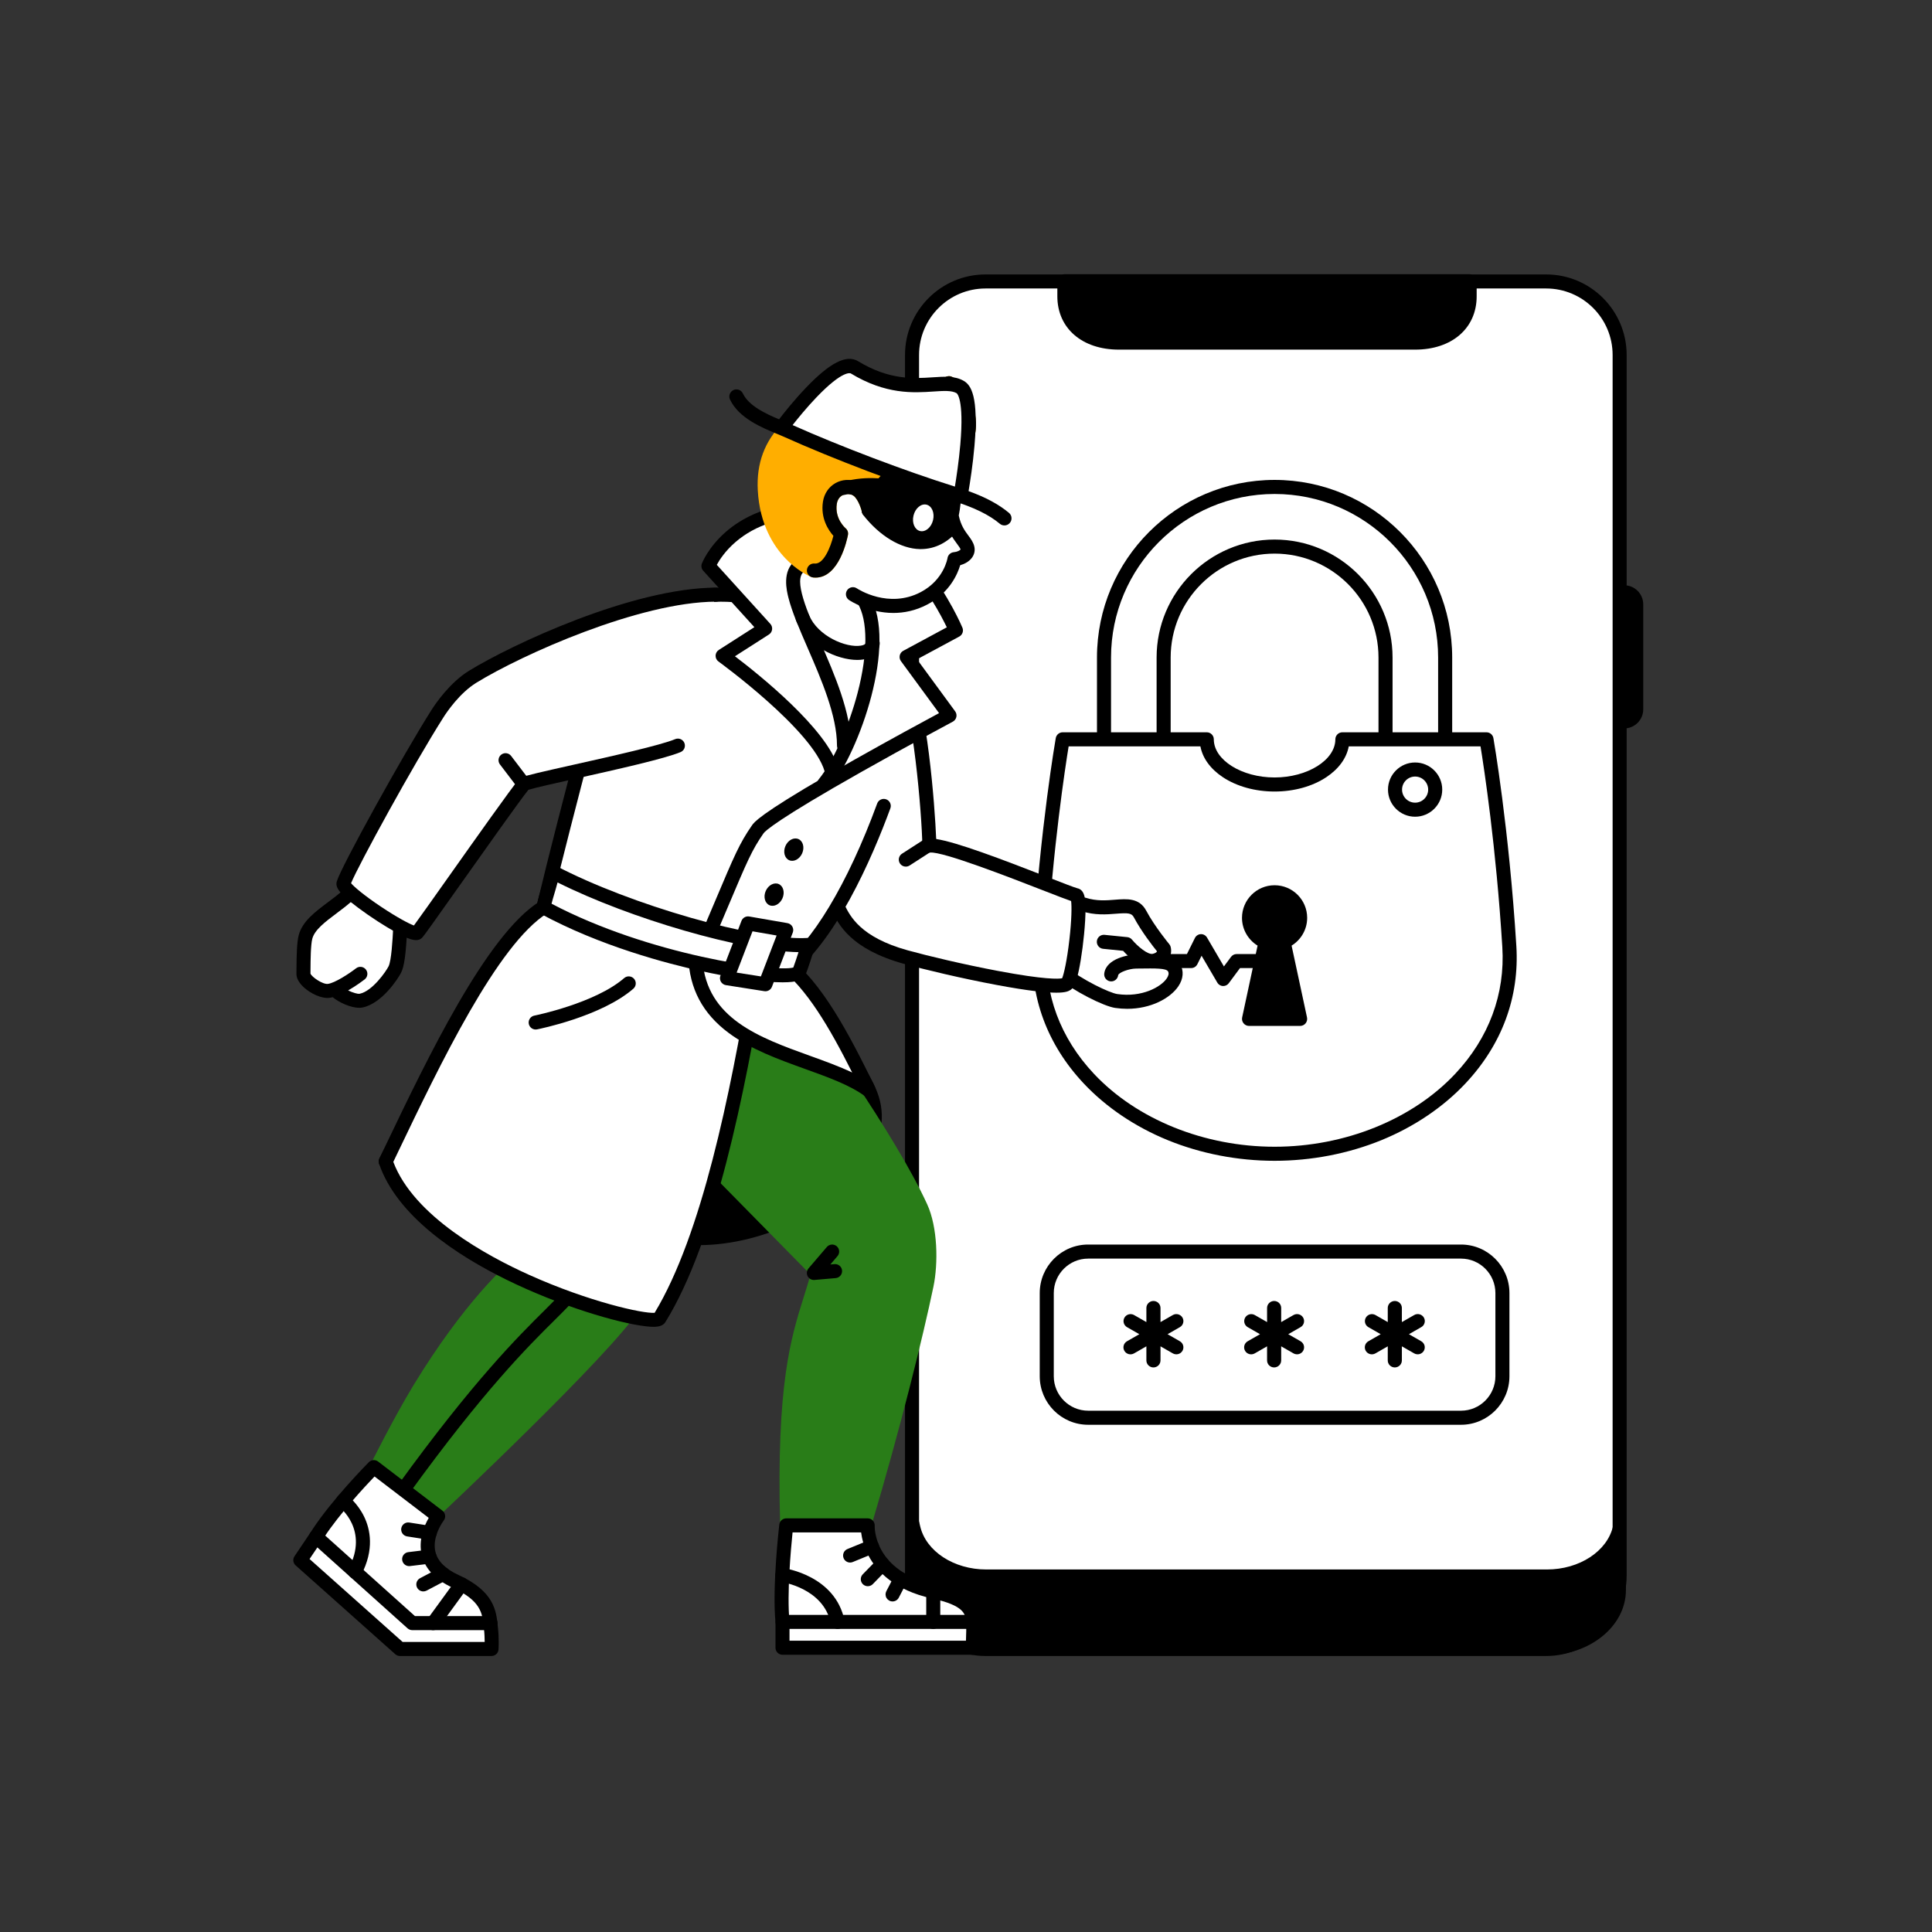 <svg width="260" height="260" viewBox="0 0 260 260" fill="none" xmlns="http://www.w3.org/2000/svg">
<rect x="0" y="0" width="260" height="260" fill="#333333" stroke="none"/>
<g clip-path="url(#clip0_1_16561)">
<path d="M208.076 221.91H132.627C127.165 221.91 122.738 217.482 122.738 212.019V47.769C122.738 42.307 127.165 37.878 132.627 37.878H208.076C213.537 37.878 217.964 42.306 217.964 47.769V212.019C217.964 217.482 213.537 221.91 208.076 221.91Z" fill="white"/>
<path d="M208.075 222.855H132.626C126.653 222.855 121.793 217.994 121.793 212.019V47.769C121.793 41.794 126.653 36.933 132.626 36.933H208.075C214.049 36.933 218.908 41.794 218.908 47.769V212.019C218.908 217.994 214.049 222.855 208.075 222.855ZM132.626 38.823C127.695 38.823 123.683 42.836 123.683 47.769V212.019C123.683 216.952 127.695 220.965 132.626 220.965H208.075C213.007 220.965 217.019 216.952 217.019 212.019V47.769C217.019 42.836 213.007 38.823 208.075 38.823H132.626Z" fill="black"/>
<path d="M190.447 46.073H150.569C146.539 46.073 143.271 43.907 143.271 39.876V37.878H197.745V39.876C197.745 43.907 194.478 46.073 190.447 46.073Z" fill="black"/>
<path d="M190.447 47.051H150.569C145.618 47.051 142.293 44.167 142.293 39.875V37.878C142.293 37.75 142.318 37.623 142.367 37.504C142.416 37.385 142.488 37.277 142.579 37.186C142.67 37.096 142.778 37.023 142.897 36.974C143.015 36.925 143.142 36.9 143.271 36.9H197.745C197.873 36.9 198 36.925 198.119 36.974C198.238 37.023 198.345 37.096 198.436 37.186C198.527 37.277 198.599 37.385 198.648 37.504C198.697 37.623 198.723 37.75 198.723 37.878V39.875C198.723 44.167 195.397 47.051 190.447 47.051ZM144.249 38.857V39.876C144.249 43.727 147.654 45.094 150.569 45.094H190.447C193.362 45.094 196.766 43.727 196.766 39.876V38.857H144.249ZM217.963 205.581V213.978C217.963 218.359 213.536 221.91 208.076 221.91H132.625C127.165 221.91 122.738 218.359 122.738 213.978V205.599H123.011C123.871 209.276 127.894 212.059 132.727 212.059H208.176C213.019 212.059 217.048 209.268 217.898 205.581H217.963V205.581Z" fill="black"/>
<path d="M208.076 222.757H132.626C126.707 222.757 121.893 218.819 121.893 213.978V204.753H123.682L123.835 205.406C124.622 208.771 128.362 211.213 132.728 211.213H208.177C212.554 211.213 216.296 208.764 217.074 205.391L217.225 204.735H218.809V213.978C218.809 218.819 213.994 222.757 208.076 222.757ZM123.585 208.733V213.978C123.585 217.885 127.641 221.064 132.626 221.064H208.076C213.061 221.064 217.117 217.885 217.117 213.978V208.994C215.175 211.375 211.86 212.906 208.177 212.906H132.728C128.915 212.906 125.493 211.262 123.585 208.733ZM218.569 97.185H217.963V79.607H218.569C219.522 79.607 220.294 80.38 220.294 81.333V95.459C220.294 96.412 219.522 97.185 218.569 97.185Z" fill="black"/>
<path d="M218.568 98.031H217.116V78.761H218.568C219.986 78.761 221.14 79.915 221.14 81.333V95.459C221.14 96.877 219.986 98.031 218.568 98.031ZM218.809 80.487V96.305C218.993 96.253 219.154 96.141 219.27 95.989C219.385 95.836 219.448 95.65 219.448 95.459V81.333C219.447 81.142 219.385 80.956 219.27 80.803C219.154 80.65 218.993 80.54 218.809 80.487Z" fill="black"/>
</g>
<g clip-path="url(#clip1_1_16561)">
<path d="M196.616 190.793H146.439C143.362 190.793 140.867 188.293 140.867 185.208V174.017C140.867 170.932 143.362 168.432 146.439 168.432H196.616C199.693 168.432 202.188 170.932 202.188 174.017V185.208C202.188 188.293 199.693 190.793 196.616 190.793Z" fill="white"/>
<path d="M196.616 191.74H146.44C142.846 191.74 139.923 188.81 139.923 185.208V174.017C139.923 170.415 142.846 167.485 146.44 167.485H196.616C200.209 167.485 203.133 170.415 203.133 174.017V185.208C203.133 188.81 200.209 191.74 196.616 191.74ZM146.44 169.378C143.888 169.378 141.812 171.459 141.812 174.017V185.208C141.812 187.766 143.888 189.846 146.44 189.846H196.616C199.168 189.846 201.244 187.766 201.244 185.208V174.017C201.244 171.459 199.168 169.378 196.616 169.378H146.44Z" fill="black"/>
</g>
<g clip-path="url(#clip2_1_16561)">
<path d="M171.527 65.531C158.869 65.531 148.571 75.829 148.571 88.488V106.488H156.597V88.488C156.597 80.255 163.294 73.557 171.527 73.557C179.759 73.557 186.457 80.255 186.457 88.488V106.488H194.482V88.488C194.482 75.829 184.185 65.531 171.527 65.531Z" fill="white"/>
<path d="M194.483 107.434H186.458C186.207 107.434 185.966 107.335 185.789 107.157C185.612 106.98 185.512 106.739 185.512 106.488V88.488C185.512 80.776 179.239 74.503 171.528 74.503C163.817 74.503 157.543 80.776 157.543 88.488V106.488C157.543 106.739 157.444 106.98 157.266 107.157C157.089 107.335 156.848 107.434 156.597 107.434H148.572C148.321 107.434 148.08 107.335 147.903 107.157C147.726 106.98 147.626 106.739 147.626 106.488V88.488C147.626 75.308 158.348 64.585 171.527 64.585C184.707 64.585 195.429 75.308 195.429 88.488V106.488C195.429 106.612 195.404 106.735 195.357 106.85C195.309 106.965 195.24 107.069 195.152 107.157C195.064 107.245 194.96 107.315 194.845 107.362C194.73 107.41 194.607 107.434 194.483 107.434ZM187.404 105.542H193.537V88.488C193.537 76.351 183.664 66.477 171.527 66.477C159.391 66.477 149.518 76.351 149.518 88.488V105.542H155.651V88.488C155.651 79.733 162.773 72.611 171.527 72.611C180.281 72.611 187.404 79.733 187.404 88.488V105.542H187.404Z" fill="black"/>
<path d="M203.119 127.382C202.124 111.33 200.043 99.495 200.043 99.495H180.651C180.651 102.852 176.566 105.574 171.527 105.574C166.488 105.574 162.403 102.853 162.403 99.495H143.011C143.011 99.495 140.93 111.33 139.935 127.382C138.942 143.397 154.079 155.269 171.527 155.269C188.975 155.269 204.112 143.397 203.119 127.382Z" fill="white"/>
<path d="M171.527 156.215C166.574 156.215 161.605 155.255 157.159 153.44C152.762 151.646 148.851 149.008 145.847 145.811C140.936 140.586 138.565 134.193 138.991 127.323C139.978 111.403 142.059 99.45 142.08 99.331C142.119 99.112 142.233 98.913 142.404 98.77C142.574 98.627 142.789 98.549 143.012 98.549H162.403C162.654 98.549 162.895 98.648 163.072 98.826C163.249 99.003 163.349 99.244 163.349 99.495C163.349 102.277 167.094 104.628 171.527 104.628C175.96 104.628 179.706 102.277 179.706 99.495C179.706 99.244 179.805 99.004 179.983 98.826C180.16 98.649 180.401 98.549 180.652 98.549H200.043C200.265 98.549 200.481 98.627 200.651 98.77C200.822 98.913 200.936 99.112 200.975 99.331C200.996 99.45 203.077 111.403 204.064 127.324C204.489 134.194 202.119 140.587 197.208 145.812C194.204 149.008 190.293 151.646 185.896 153.441C181.45 155.255 176.481 156.215 171.527 156.215ZM143.813 100.441C143.342 103.333 141.716 113.947 140.879 127.44C140.487 133.776 142.681 139.681 147.225 144.516C152.997 150.657 162.082 154.323 171.528 154.323C180.973 154.323 190.058 150.657 195.83 144.516C200.374 139.681 202.568 133.776 202.175 127.44C201.339 113.947 199.713 103.333 199.242 100.441H181.51C181.213 102.024 180.172 103.469 178.504 104.581C176.627 105.831 174.149 106.52 171.528 106.52C168.906 106.52 166.428 105.831 164.551 104.581C162.883 103.469 161.841 102.024 161.545 100.441H143.813Z" fill="black"/>
<path d="M190.439 109.911C188.427 109.911 186.79 108.274 186.79 106.262C186.79 104.249 188.427 102.612 190.439 102.612C192.452 102.612 194.089 104.249 194.089 106.262C194.089 108.274 192.451 109.911 190.439 109.911ZM190.439 104.504C189.47 104.504 188.682 105.292 188.682 106.262C188.682 107.231 189.47 108.019 190.439 108.019C191.408 108.019 192.197 107.231 192.197 106.262C192.197 105.292 191.408 104.504 190.439 104.504ZM173.817 127.257C175.073 126.484 175.913 125.097 175.913 123.518C175.913 121.099 173.946 119.132 171.528 119.132C169.11 119.132 167.143 121.099 167.143 123.518C167.143 125.097 167.982 126.484 169.239 127.257L167.164 136.92C167.134 137.058 167.136 137.201 167.169 137.338C167.201 137.475 167.264 137.604 167.353 137.713C167.442 137.823 167.554 137.911 167.681 137.972C167.808 138.033 167.947 138.065 168.089 138.065H174.967C175.108 138.065 175.247 138.033 175.375 137.972C175.502 137.912 175.614 137.823 175.703 137.713C175.791 137.604 175.854 137.475 175.887 137.338C175.92 137.201 175.922 137.058 175.892 136.92L173.817 127.257Z" fill="black"/>
</g>
<g clip-path="url(#clip3_1_16561)">
<path d="M48.496 131.056C48.496 131.056 45.814 133.129 44.262 133.343C43.05 133.51 40.821 131.999 40.837 131.046C40.855 129.96 40.816 127.235 41.113 126.097C41.693 123.869 44.722 122.417 46.922 120.389C46.922 120.389 48.873 120.58 51.02 121.884C53.167 123.188 53.856 124.894 53.856 124.894C53.724 127.574 53.544 129.666 53.131 130.476C52.759 131.207 50.782 134.198 48.616 134.655C47.645 134.86 45.574 133.854 45.077 133.178" fill="white"/>
<path d="M48.345 135.624C47.185 135.624 45.63 134.908 44.774 134.202C44.648 134.235 44.52 134.26 44.391 134.278C43.249 134.435 41.804 133.685 40.943 132.921C40.245 132.302 39.882 131.648 39.893 131.03C39.896 130.854 39.897 130.634 39.899 130.384C39.911 128.633 39.943 126.841 40.199 125.859C40.68 124.012 42.358 122.752 44.135 121.418C44.868 120.869 45.625 120.3 46.282 119.694C46.379 119.604 46.495 119.536 46.621 119.493C46.748 119.451 46.881 119.436 47.014 119.449C47.102 119.458 49.206 119.677 51.51 121.077C53.898 122.527 54.699 124.459 54.732 124.54C54.783 124.667 54.806 124.804 54.799 124.94C54.627 128.444 54.403 130.06 53.973 130.905C53.541 131.753 51.399 135.033 48.811 135.579C48.665 135.61 48.509 135.624 48.345 135.624ZM46.851 133.289C47.442 133.572 48.117 133.795 48.421 133.731C50.119 133.372 51.929 130.756 52.29 130.047C52.671 129.298 52.834 126.431 52.901 125.088C52.683 124.682 51.992 123.579 50.53 122.691C49.148 121.852 47.843 121.515 47.216 121.392C46.587 121.94 45.919 122.441 45.269 122.929C43.764 124.059 42.341 125.127 42.027 126.335C41.809 127.171 41.795 129.269 41.787 130.397C41.786 130.635 41.784 130.847 41.782 131.021C41.95 131.479 43.436 132.503 44.133 132.407C45.079 132.277 46.957 131.051 47.919 130.309C48.117 130.156 48.368 130.088 48.617 130.119C48.865 130.151 49.09 130.281 49.244 130.479C49.397 130.677 49.465 130.928 49.433 131.176C49.401 131.425 49.272 131.65 49.074 131.804C48.904 131.935 47.958 132.655 46.851 133.289Z" fill="black"/>
<path d="M158.005 130.247C157.614 129.59 156.862 129.419 155.319 129.39L155.32 129.39C156.922 128.974 156.627 127.661 156.627 127.661C156.627 127.661 154.625 125.26 153.425 123.007C152.273 120.846 149.445 122.883 145.834 121.718L142.658 130.685C145.066 132.639 148.938 134.518 150.211 134.707C155.204 135.446 159.178 132.222 158.005 130.247Z" fill="white"/>
<path d="M155.025 130.263C153.409 130.263 151.817 128.706 151.146 127.958L148.441 127.685C148.194 127.656 147.969 127.532 147.814 127.339C147.659 127.145 147.585 126.899 147.61 126.652C147.635 126.405 147.756 126.178 147.947 126.02C148.138 125.861 148.383 125.784 148.63 125.805L151.709 126.116C151.958 126.141 152.186 126.264 152.344 126.457C153.075 127.341 154.493 128.53 155.144 128.36C155.467 128.276 155.655 128.164 155.705 128.025C155.158 127.347 153.613 125.369 152.591 123.451C152.285 122.877 151.831 122.833 150.19 122.964C148.916 123.067 147.331 123.194 145.544 122.617C145.426 122.579 145.317 122.518 145.222 122.438C145.128 122.358 145.05 122.259 144.994 122.149C144.937 122.039 144.903 121.918 144.893 121.795C144.883 121.671 144.897 121.547 144.935 121.429C144.973 121.31 145.034 121.201 145.115 121.107C145.195 121.012 145.293 120.934 145.403 120.878C145.514 120.821 145.634 120.787 145.758 120.777C145.881 120.767 146.006 120.781 146.124 120.82C147.554 121.281 148.874 121.175 150.039 121.082C151.656 120.952 153.328 120.818 154.258 122.563C155.397 124.701 157.333 127.033 157.352 127.057C157.434 127.155 157.496 127.269 157.532 127.392C157.573 127.528 157.754 128.247 157.333 128.994C157.107 129.395 156.626 129.927 155.618 130.189C155.424 130.239 155.225 130.264 155.025 130.263Z" fill="black"/>
<path d="M151.69 135.761C151.165 135.761 150.625 135.723 150.073 135.641C148.527 135.412 144.528 133.419 142.063 131.419C141.965 131.341 141.884 131.245 141.823 131.135C141.762 131.026 141.724 130.906 141.71 130.781C141.696 130.657 141.708 130.531 141.743 130.411C141.778 130.291 141.837 130.179 141.916 130.082C141.994 129.985 142.092 129.905 142.202 129.846C142.312 129.786 142.433 129.75 142.557 129.737C142.682 129.725 142.807 129.738 142.927 129.775C143.046 129.812 143.157 129.872 143.253 129.952C145.665 131.909 149.349 133.625 150.349 133.773C153.647 134.26 156.233 132.836 157.016 131.669C157.194 131.404 157.369 131.025 157.193 130.729C156.935 130.295 155.548 130.312 153.248 130.342L152.874 130.347C151.914 130.359 150.525 130.881 150.478 131.249C150.446 131.497 150.317 131.723 150.119 131.876C149.921 132.029 149.67 132.097 149.421 132.065C149.173 132.034 148.947 131.904 148.794 131.706C148.641 131.508 148.573 131.257 148.605 131.008C148.871 128.931 152.022 128.468 152.851 128.458L153.224 128.453C156.504 128.411 158.001 128.392 158.816 129.764C159.339 130.644 159.254 131.722 158.584 132.721C157.496 134.344 154.885 135.761 151.69 135.761ZM51.907 156.307C61.608 153.206 75.415 166.62 94.049 166.62C106.995 166.62 121.292 155.979 116.922 146.734C115.853 143.985 107.847 132.647 107.847 132.647L72.09 124.731C72.09 124.731 58.262 143.99 51.907 156.307Z" fill="black"/>
<path d="M94.048 167.565C84.327 167.565 76.069 164.06 68.783 160.968C62.246 158.194 56.601 155.798 52.195 157.207C52.017 157.264 51.826 157.267 51.646 157.215C51.467 157.163 51.307 157.06 51.186 156.917C51.066 156.774 50.99 156.599 50.969 156.414C50.948 156.228 50.982 156.04 51.068 155.874C57.381 143.637 71.184 124.374 71.323 124.18C71.431 124.03 71.58 123.915 71.753 123.849C71.925 123.783 72.113 123.769 72.294 123.809L108.051 131.725C108.28 131.776 108.482 131.91 108.618 132.102C108.946 132.567 116.645 143.484 117.789 146.359C119.249 149.474 118.896 152.897 116.768 156.259C112.686 162.704 102.918 167.565 94.048 167.565ZM55.046 154.899C59.317 154.899 64.131 156.942 69.521 159.229C76.641 162.251 84.711 165.676 94.048 165.676C102.19 165.676 111.469 161.095 115.172 155.248C116.407 153.297 117.565 150.306 116.068 147.138C116.058 147.117 116.049 147.097 116.041 147.076C115.224 144.975 109.636 136.832 107.285 133.49L72.495 125.789C70.392 128.748 59.636 144.014 53.683 154.972C54.136 154.923 54.59 154.898 55.046 154.899ZM70.536 106.436C70.417 106.436 70.298 106.413 70.187 106.369L66.404 104.864C66.174 104.77 65.99 104.588 65.893 104.359C65.796 104.13 65.793 103.872 65.885 103.641C65.977 103.41 66.156 103.225 66.384 103.125C66.612 103.025 66.87 103.02 67.102 103.109L68.879 103.816L68.008 101.554C67.963 101.438 67.94 101.314 67.942 101.189C67.945 101.065 67.972 100.941 68.022 100.827C68.072 100.713 68.144 100.61 68.234 100.524C68.324 100.438 68.431 100.37 68.547 100.325C68.663 100.28 68.788 100.259 68.912 100.263C69.037 100.266 69.16 100.294 69.273 100.345C69.387 100.396 69.49 100.469 69.575 100.56C69.66 100.651 69.727 100.758 69.771 100.875L71.417 105.152C71.472 105.295 71.492 105.45 71.474 105.602C71.456 105.754 71.401 105.9 71.315 106.026C71.228 106.153 71.112 106.256 70.976 106.327C70.84 106.399 70.689 106.436 70.536 106.436Z" fill="black"/>
<path d="M112.548 121.667C113.332 123.113 114.373 126.718 121.899 128.8C127.862 130.45 141.776 133.462 143.528 132.44C144.478 131.887 145.762 120.646 144.8 120.465C143.642 120.248 127.758 113.504 125.069 113.797C125.026 110.05 123.831 94.62 121.696 91.276" fill="white"/>
<path d="M142.155 133.591C140.807 133.591 138.435 133.358 134.119 132.55C129.407 131.668 124.46 130.489 121.647 129.71C114.458 127.722 112.824 124.372 111.946 122.572C111.86 122.396 111.786 122.243 111.718 122.118C111.598 121.898 111.571 121.639 111.643 121.399C111.714 121.159 111.877 120.957 112.098 120.837C112.318 120.718 112.576 120.691 112.816 120.762C113.056 120.833 113.258 120.997 113.378 121.217C113.465 121.378 113.552 121.556 113.643 121.744C114.391 123.276 115.782 126.128 122.15 127.89C124.867 128.641 129.669 129.788 134.273 130.657C140.651 131.861 142.472 131.742 142.936 131.652C143.173 131.093 143.59 129.283 143.915 126.446C144.224 123.752 144.239 121.943 144.146 121.256C143.542 121.054 142.42 120.621 140.317 119.802C135.942 118.098 126.839 114.555 125.171 114.736C125.04 114.75 124.908 114.737 124.782 114.697C124.657 114.657 124.541 114.591 124.442 114.504C124.344 114.416 124.265 114.309 124.21 114.189C124.155 114.07 124.126 113.94 124.125 113.808C124.077 109.641 122.819 94.791 120.9 91.784C120.765 91.573 120.72 91.317 120.774 91.072C120.828 90.827 120.977 90.614 121.188 90.479C121.399 90.345 121.655 90.299 121.899 90.353C122.144 90.407 122.357 90.556 122.492 90.767C124.727 94.269 125.813 108.439 125.988 112.912C128.726 113.323 134.643 115.566 141.002 118.042C142.8 118.742 144.66 119.466 144.982 119.538C145.516 119.639 145.858 120.076 145.989 120.837C146.228 122.22 145.976 125.295 145.688 127.508C145.017 132.665 144.357 133.05 144.003 133.256C143.787 133.382 143.43 133.591 142.155 133.591Z" fill="black"/>
<path d="M124.775 162.065C120.64 153.025 109.711 137.465 103.374 129.212C103.239 129.037 103.048 128.914 102.832 128.866C97.99 127.775 85.453 125.452 85.327 125.429L84.983 127.286L85.313 127.347L88.198 150.312L109.074 171.529C108.788 172.559 108.483 173.528 108.164 174.545C106.433 180.061 104.471 186.312 104.99 205.305C104.997 205.551 105.099 205.784 105.276 205.956C105.452 206.127 105.688 206.223 105.934 206.223H116.295C116.498 206.223 116.696 206.158 116.859 206.036C117.023 205.914 117.142 205.743 117.2 205.548C121.286 191.816 124.225 179.819 125.614 173.172C126.274 170.008 126.198 165.177 124.775 162.065Z" fill="#297D18"/>
<path d="M106.904 136.851C106.814 136.851 106.726 136.839 106.64 136.814C100.8 135.12 98.709 131.813 98.623 131.673C98.493 131.46 98.453 131.205 98.511 130.962C98.569 130.72 98.721 130.511 98.932 130.379C99.144 130.248 99.399 130.206 99.642 130.262C99.885 130.318 100.095 130.468 100.228 130.678C100.262 130.731 102.1 133.53 107.166 135C107.385 135.063 107.573 135.203 107.697 135.394C107.82 135.585 107.871 135.814 107.839 136.04C107.807 136.265 107.695 136.471 107.523 136.62C107.351 136.769 107.131 136.851 106.904 136.851Z" fill="black"/>
<path d="M88.904 127.168C88.24 126.847 87.607 126.54 87.005 126.249C82.901 124.259 80.191 122.945 78.168 122.458C75.895 121.911 74.324 122.419 73.075 124.105C68.618 130.122 66.736 139.592 67.48 152.251C67.942 160.102 69.33 166.809 69.773 168.798C68.098 170.16 62.491 175.193 55.651 186.411C52.973 190.804 49.802 197.192 49.77 197.256C49.678 197.442 49.65 197.652 49.689 197.855C49.728 198.058 49.833 198.243 49.988 198.38L57.086 204.714C57.259 204.868 57.483 204.953 57.715 204.953C57.955 204.953 58.186 204.862 58.361 204.698C59.337 203.781 82.322 182.191 86.128 176.136C89.239 171.188 89.689 168.276 92.187 152.113C92.531 149.89 92.913 147.414 93.348 144.644L88.904 127.168Z" fill="#297D18"/>
<path d="M54.274 201.411C54.1 201.411 53.929 201.363 53.781 201.272C53.632 201.181 53.512 201.05 53.433 200.895C53.354 200.74 53.319 200.567 53.333 200.393C53.346 200.22 53.408 200.053 53.51 199.912C63.721 185.817 69.711 179.88 73.29 176.332C75.668 173.976 76.861 172.793 77.46 171.008C78.231 168.71 77.713 164.799 77.058 159.847C76.138 152.889 74.877 143.36 76.119 131.415C76.131 131.292 76.168 131.172 76.227 131.063C76.286 130.954 76.366 130.857 76.462 130.779C76.559 130.701 76.669 130.643 76.788 130.607C76.907 130.572 77.032 130.561 77.155 130.574C77.404 130.599 77.633 130.723 77.791 130.918C77.949 131.112 78.023 131.361 77.997 131.611C76.778 143.333 78.022 152.735 78.93 159.599C79.644 164.997 80.16 168.896 79.251 171.609C78.51 173.819 77.128 175.188 74.62 177.674C71.082 181.181 65.16 187.05 55.039 201.021C54.952 201.142 54.837 201.24 54.703 201.308C54.57 201.376 54.423 201.411 54.274 201.411Z" fill="black"/>
<path d="M76.97 140.3C76.756 140.301 76.548 140.228 76.381 140.095C76.213 139.962 76.096 139.776 76.048 139.567C76.001 139.359 76.025 139.14 76.118 138.947C76.21 138.754 76.365 138.599 76.558 138.506C84.07 134.872 85.194 129.311 85.239 129.076C85.335 128.565 85.826 128.225 86.337 128.319C86.583 128.364 86.801 128.504 86.943 128.709C87.085 128.914 87.141 129.167 87.097 129.413C87.048 129.685 85.805 136.131 77.38 140.206C77.248 140.27 77.108 140.3 76.97 140.3ZM73.625 171.21C73.508 171.21 73.393 171.188 73.284 171.146L69.974 169.863C69.798 169.795 69.647 169.676 69.539 169.521C69.432 169.365 69.373 169.182 69.371 168.993C69.369 168.804 69.424 168.619 69.528 168.462C69.632 168.304 69.781 168.182 69.956 168.11L73.936 166.469C74.167 166.377 74.424 166.38 74.653 166.477C74.882 166.574 75.063 166.757 75.158 166.987C75.252 167.217 75.253 167.475 75.159 167.705C75.065 167.934 74.884 168.118 74.656 168.216L72.859 168.956L73.966 169.385C74.172 169.464 74.343 169.613 74.451 169.806C74.558 169.998 74.595 170.222 74.554 170.439C74.514 170.656 74.399 170.852 74.229 170.992C74.059 171.133 73.846 171.21 73.625 171.21Z" fill="black"/>
<path d="M50.309 197.438C50.309 197.438 45.551 202.23 42.868 206.302C42.756 206.473 42.645 206.643 42.534 206.815L40.417 209.962L53.823 221.911H66.147C66.147 221.911 66.233 220.58 66.071 219.129C65.857 217.205 65.859 214.896 61.323 212.817C54.558 209.716 58.965 204.049 58.965 204.049L50.309 197.438Z" fill="white"/>
<path d="M66.147 222.855H53.823C53.591 222.855 53.368 222.77 53.195 222.616L39.789 210.667C39.618 210.515 39.509 210.307 39.48 210.08C39.452 209.854 39.506 209.625 39.633 209.435L41.746 206.294C41.856 206.123 41.968 205.952 42.08 205.782C44.784 201.679 49.442 196.971 49.639 196.772C49.8 196.609 50.016 196.511 50.244 196.495C50.473 196.48 50.7 196.548 50.882 196.687L59.538 203.298C59.637 203.374 59.72 203.468 59.783 203.576C59.845 203.684 59.885 203.804 59.901 203.927C59.917 204.051 59.909 204.177 59.876 204.297C59.843 204.417 59.787 204.53 59.71 204.629C59.696 204.648 58.085 206.776 58.6 208.856C58.911 210.109 59.959 211.152 61.716 211.958C66.5 214.151 66.776 216.791 66.977 218.719C66.988 218.822 66.998 218.924 67.01 219.024C67.179 220.54 67.093 221.914 67.089 221.972C67.073 222.211 66.967 222.436 66.792 222.6C66.617 222.764 66.386 222.855 66.147 222.855ZM54.183 220.966H65.225C65.224 220.491 65.204 219.872 65.133 219.233C65.121 219.129 65.11 219.023 65.099 218.916C64.911 217.117 64.734 215.419 60.93 213.675C58.617 212.615 57.215 211.141 56.764 209.295C56.263 207.249 57.098 205.314 57.697 204.269L50.403 198.698C49.066 200.095 45.712 203.703 43.657 206.822C43.543 206.995 43.43 207.168 43.317 207.342L41.66 209.805L54.183 220.966ZM42.534 206.814H42.535H42.534Z" fill="black"/>
<path d="M55.481 219.377C55.248 219.377 55.024 219.291 54.85 219.136L41.903 207.518C41.81 207.435 41.735 207.335 41.682 207.223C41.628 207.111 41.597 206.989 41.59 206.866C41.584 206.742 41.601 206.618 41.642 206.501C41.684 206.384 41.748 206.276 41.83 206.184C41.913 206.092 42.013 206.016 42.125 205.963C42.237 205.909 42.358 205.878 42.482 205.872C42.606 205.865 42.73 205.883 42.847 205.924C42.964 205.965 43.072 206.029 43.164 206.112L55.843 217.488L66.014 217.488C66.265 217.488 66.505 217.587 66.682 217.764C66.859 217.942 66.959 218.182 66.959 218.432C66.959 218.683 66.859 218.923 66.682 219.1C66.505 219.277 66.265 219.377 66.014 219.377L55.481 219.377Z" fill="black"/>
<path d="M47.769 212.457C47.606 212.457 47.446 212.415 47.305 212.335C47.163 212.255 47.045 212.14 46.961 212.001C46.877 211.861 46.83 211.703 46.825 211.54C46.821 211.378 46.858 211.217 46.934 211.073C49.656 205.902 45.763 202.871 45.596 202.744C45.182 202.431 45.097 201.839 45.409 201.423C45.721 201.007 46.309 200.921 46.726 201.231C46.782 201.273 48.111 202.273 48.997 204.092C49.819 205.778 50.417 208.51 48.605 211.953C48.525 212.105 48.404 212.233 48.257 212.322C48.11 212.411 47.941 212.457 47.769 212.457ZM58.295 219.377C58.121 219.377 57.95 219.328 57.802 219.237C57.653 219.146 57.533 219.016 57.454 218.86C57.375 218.705 57.341 218.531 57.355 218.357C57.368 218.184 57.43 218.017 57.532 217.876L61.342 212.645C61.416 212.545 61.508 212.46 61.613 212.395C61.719 212.331 61.837 212.287 61.959 212.268C62.082 212.249 62.207 212.254 62.327 212.283C62.448 212.312 62.562 212.365 62.662 212.438C62.762 212.511 62.847 212.603 62.911 212.709C62.976 212.815 63.019 212.932 63.038 213.055C63.058 213.177 63.053 213.302 63.024 213.423C62.995 213.544 62.942 213.657 62.869 213.758L59.059 218.989C58.971 219.109 58.856 219.207 58.724 219.275C58.591 219.342 58.444 219.377 58.295 219.377ZM57.835 207.227C57.786 207.227 57.737 207.223 57.688 207.215L54.787 206.762C54.664 206.743 54.547 206.7 54.441 206.635C54.335 206.571 54.243 206.486 54.17 206.386C54.097 206.286 54.044 206.172 54.015 206.051C53.986 205.931 53.98 205.806 53.999 205.683C54.08 205.168 54.563 204.814 55.078 204.896L57.979 205.349C58.214 205.385 58.427 205.509 58.575 205.696C58.722 205.882 58.794 206.117 58.776 206.355C58.758 206.592 58.651 206.813 58.476 206.975C58.302 207.137 58.073 207.226 57.835 207.227ZM55.059 210.762C54.818 210.762 54.587 210.669 54.413 210.504C54.238 210.339 54.133 210.114 54.118 209.874C54.104 209.634 54.182 209.398 54.335 209.213C54.489 209.029 54.707 208.909 54.946 208.88L57.69 208.547C57.938 208.518 58.187 208.589 58.382 208.744C58.578 208.898 58.705 209.123 58.735 209.371C58.765 209.618 58.696 209.868 58.543 210.065C58.39 210.261 58.165 210.39 57.918 210.422L55.174 210.755C55.135 210.76 55.096 210.762 55.059 210.762ZM56.971 214.167C56.76 214.167 56.555 214.097 56.388 213.967C56.222 213.837 56.104 213.655 56.053 213.45C56.002 213.245 56.022 213.029 56.108 212.837C56.194 212.644 56.343 212.486 56.529 212.387L59.181 210.989C59.291 210.931 59.411 210.895 59.534 210.884C59.658 210.872 59.782 210.885 59.901 210.922C60.019 210.959 60.129 211.018 60.225 211.097C60.32 211.177 60.399 211.274 60.457 211.384C60.515 211.493 60.55 211.613 60.562 211.737C60.573 211.86 60.56 211.985 60.524 212.103C60.487 212.222 60.428 212.332 60.348 212.427C60.269 212.523 60.172 212.602 60.062 212.66L57.41 214.058C57.27 214.132 57.119 214.167 56.971 214.167Z" fill="black"/>
<path d="M105.812 205.279C105.812 205.279 104.844 213.607 105.306 218.267V221.746H130.887C130.887 221.746 131.057 219.374 130.936 218.094C130.774 216.391 129.943 215.131 125.637 214.193C116.437 212.188 116.772 205.279 116.772 205.279H105.812V205.279Z" fill="white"/>
<path d="M130.886 222.69H105.305C105.055 222.69 104.815 222.59 104.637 222.413C104.46 222.236 104.361 221.996 104.361 221.745V218.313C103.905 213.599 104.834 205.512 104.874 205.169C104.9 204.939 105.011 204.727 105.184 204.573C105.357 204.419 105.58 204.334 105.811 204.334H116.772C116.9 204.334 117.027 204.36 117.144 204.41C117.262 204.461 117.368 204.534 117.456 204.627C117.544 204.72 117.613 204.829 117.657 204.949C117.702 205.069 117.722 205.196 117.715 205.324C117.706 205.57 117.58 211.47 125.838 213.269C129.944 214.164 131.637 215.491 131.875 218.004C132.003 219.347 131.835 221.713 131.828 221.813C131.811 222.051 131.704 222.274 131.53 222.437C131.355 222.599 131.125 222.69 130.886 222.69ZM106.249 220.801H129.994C130.031 220.023 130.063 218.901 129.995 218.182C129.906 217.239 129.794 216.064 125.436 215.115C120.333 214.003 117.99 211.411 116.923 209.432C116.248 208.179 115.986 207.008 115.886 206.223H106.66C106.434 208.435 105.883 214.52 106.245 218.174C106.248 218.205 106.249 218.236 106.249 218.267V220.801H106.249Z" fill="black"/>
<path d="M130.95 219.212H105.306C105.055 219.212 104.815 219.112 104.638 218.935C104.461 218.758 104.361 218.518 104.361 218.267C104.361 218.017 104.461 217.777 104.638 217.599C104.815 217.422 105.055 217.323 105.306 217.323H130.95C131.2 217.323 131.441 217.422 131.618 217.599C131.795 217.777 131.894 218.017 131.894 218.267C131.894 218.518 131.795 218.758 131.618 218.935C131.441 219.112 131.2 219.212 130.95 219.212Z" fill="black"/>
<path d="M112.722 219.212C112.504 219.211 112.293 219.136 112.125 218.998C111.956 218.861 111.841 218.669 111.797 218.456C110.833 213.721 105.207 212.902 105.151 212.895C104.906 212.857 104.685 212.725 104.537 212.527C104.388 212.328 104.324 212.079 104.357 211.834C104.391 211.588 104.519 211.365 104.715 211.214C104.911 211.062 105.159 210.993 105.405 211.023C105.691 211.062 112.419 212.044 113.648 218.079C113.676 218.216 113.673 218.358 113.639 218.494C113.606 218.63 113.542 218.757 113.454 218.865C113.365 218.974 113.253 219.061 113.127 219.121C113 219.181 112.862 219.212 112.722 219.212ZM125.593 219.212C125.342 219.212 125.102 219.112 124.925 218.935C124.748 218.758 124.649 218.518 124.649 218.267V214.192C124.649 213.942 124.748 213.701 124.925 213.524C125.102 213.347 125.342 213.248 125.593 213.248C125.843 213.248 126.083 213.347 126.261 213.524C126.438 213.701 126.537 213.942 126.537 214.192V218.267C126.537 218.518 126.438 218.758 126.261 218.935C126.083 219.112 125.843 219.212 125.593 219.212ZM114.403 210.281C114.184 210.281 113.972 210.205 113.803 210.066C113.634 209.927 113.519 209.733 113.477 209.519C113.434 209.304 113.468 209.081 113.572 208.888C113.675 208.696 113.843 208.545 114.045 208.462L116.993 207.255C117.107 207.208 117.23 207.184 117.354 207.184C117.478 207.185 117.601 207.21 117.715 207.257C117.83 207.305 117.934 207.375 118.021 207.463C118.108 207.551 118.177 207.656 118.224 207.771C118.271 207.885 118.295 208.008 118.295 208.132C118.294 208.256 118.269 208.379 118.222 208.494C118.174 208.608 118.104 208.712 118.016 208.799C117.928 208.886 117.823 208.956 117.708 209.003L114.761 210.21C114.647 210.257 114.526 210.281 114.403 210.281ZM116.785 213.465C116.599 213.465 116.417 213.411 116.263 213.308C116.108 213.205 115.987 213.059 115.915 212.888C115.842 212.717 115.822 212.528 115.857 212.346C115.891 212.163 115.979 211.995 116.109 211.862L118.101 209.817C118.277 209.644 118.514 209.546 118.762 209.545C119.009 209.544 119.247 209.64 119.424 209.813C119.601 209.986 119.703 210.221 119.709 210.469C119.714 210.716 119.622 210.956 119.453 211.136L117.461 213.18C117.373 213.271 117.268 213.342 117.152 213.391C117.035 213.44 116.911 213.466 116.785 213.465ZM120.117 215.514C119.955 215.514 119.795 215.472 119.654 215.392C119.512 215.312 119.394 215.197 119.31 215.059C119.226 214.92 119.179 214.762 119.174 214.6C119.169 214.437 119.205 214.277 119.28 214.133L120.357 212.066C120.473 211.844 120.672 211.677 120.911 211.602C121.15 211.527 121.409 211.549 121.631 211.665C121.853 211.781 122.02 211.98 122.095 212.219C122.17 212.458 122.147 212.717 122.032 212.939L120.955 215.005C120.875 215.159 120.755 215.287 120.607 215.377C120.459 215.466 120.29 215.514 120.117 215.514ZM92.615 154.775C92.482 154.775 92.351 154.747 92.229 154.692C92.108 154.638 91.999 154.559 91.91 154.46C91.822 154.36 91.755 154.243 91.714 154.117C91.674 153.99 91.661 153.856 91.676 153.723L93.11 141.11C93.169 140.591 93.636 140.218 94.154 140.278C94.403 140.306 94.631 140.432 94.787 140.628C94.943 140.824 95.014 141.074 94.986 141.323L93.552 153.937C93.526 154.167 93.416 154.38 93.243 154.534C93.071 154.689 92.847 154.774 92.615 154.775Z" fill="black"/>
<path d="M121.696 91.275C118.752 85.254 98.77 76.525 90.883 81.493C86.908 83.997 81.48 89.544 79.5 97.136C76.969 106.839 74.935 114.595 73.138 122.105C72.364 125.341 103.198 132.378 105.311 130.905C110.539 127.263 115.428 118.005 118.941 108.44" fill="white"/>
<path d="M104.039 132.05C103.227 132.05 102.03 131.96 100.23 131.704C97.608 131.332 94.223 130.677 90.698 129.86C84.253 128.366 76.36 126.085 73.537 124.159C72.475 123.434 72.032 122.669 72.22 121.885C73.901 114.857 75.752 107.76 78.096 98.775L78.586 96.898C80.606 89.148 86.202 83.326 90.379 80.694C94.743 77.945 101.661 79.317 105.397 80.379C113.358 82.643 120.73 87.149 122.544 90.861C122.598 90.972 122.63 91.093 122.638 91.217C122.646 91.341 122.629 91.465 122.589 91.582C122.549 91.7 122.486 91.808 122.403 91.901C122.321 91.994 122.222 92.07 122.11 92.124C121.999 92.179 121.878 92.211 121.754 92.218C121.63 92.226 121.506 92.209 121.389 92.169C121.272 92.129 121.164 92.066 121.071 91.984C120.978 91.901 120.902 91.802 120.847 91.69C119.297 88.518 112.134 84.259 104.88 82.196C99.038 80.535 94.12 80.57 91.386 82.293C87.5 84.74 82.295 90.159 80.413 97.374L79.924 99.252C77.599 108.162 75.76 115.213 74.093 122.173C74.276 122.397 75.136 123.184 78.8 124.516C81.428 125.471 85.027 126.529 88.932 127.495C97.719 129.668 103.854 130.409 104.814 130.101C109.24 126.987 114.064 118.979 118.054 108.115C118.144 107.884 118.32 107.698 118.546 107.596C118.771 107.494 119.028 107.484 119.26 107.57C119.493 107.655 119.682 107.828 119.788 108.052C119.894 108.276 119.908 108.532 119.827 108.766C117.398 115.38 112.352 127.15 105.851 131.68C105.641 131.826 105.32 132.05 104.039 132.05Z" fill="black"/>
<path d="M73.138 122.105C65.902 126.624 57.633 144.378 51.907 156.307C56.837 170.742 87.779 178.986 88.744 177.423C95.543 166.415 99.427 146.167 101.974 130.905C97.322 129.027 76.166 119.465 73.138 122.105Z" fill="white"/>
<path d="M87.941 178.557C87.639 178.557 87.305 178.532 86.944 178.491C83.159 178.065 75.293 175.723 68.169 172.223C61.687 169.039 53.45 163.746 51.014 156.613C50.934 156.379 50.949 156.122 51.056 155.899L51.83 154.285C57.579 142.283 65.448 125.856 72.581 121.34C73.6 120.513 75.972 120.012 84.781 123.038C90.117 124.87 96.11 127.408 99.691 128.925C100.822 129.404 101.716 129.783 102.327 130.03C102.526 130.11 102.692 130.256 102.797 130.443C102.902 130.631 102.94 130.849 102.905 131.061C100.22 147.155 96.275 167.025 89.547 177.919C89.251 178.398 88.694 178.557 87.941 178.557ZM52.929 156.36C55.683 163.673 65.552 169.025 71.251 171.585C79.247 175.177 86.529 176.802 88.096 176.672C94.456 166.168 98.286 147.152 100.918 131.492C100.262 131.218 99.608 130.942 98.954 130.665C95.396 129.157 89.441 126.635 84.167 124.824C75.488 121.844 73.974 122.629 73.758 122.817C73.721 122.85 73.68 122.88 73.638 122.906C66.955 127.08 59.197 143.275 53.532 155.101L52.929 156.36ZM73.138 122.105H73.139H73.138Z" fill="black"/>
<path d="M105.311 129.346C109.755 132.682 113.164 139.039 116.922 146.734C110.155 141.741 94.048 141.634 93.57 128.742C93.69 127.489 103.51 127.994 105.311 129.346Z" fill="white"/>
<path d="M116.921 147.678C116.725 147.678 116.528 147.617 116.361 147.494C114.378 146.031 111.463 144.98 108.377 143.867C104.77 142.567 101.04 141.222 98.064 139.009C94.564 136.405 92.785 133.058 92.627 128.777C92.625 128.735 92.626 128.694 92.63 128.652C92.657 128.373 92.811 127.857 93.542 127.534C95.598 126.625 103.945 127.14 105.878 128.591C110.595 132.132 114.195 138.997 117.77 146.319C117.84 146.463 117.873 146.623 117.865 146.783C117.856 146.943 117.807 147.098 117.723 147.234C117.638 147.37 117.52 147.482 117.379 147.56C117.239 147.638 117.082 147.679 116.921 147.678ZM94.539 129.181C95.1 137.073 102.173 139.623 109.017 142.091C111.028 142.816 112.97 143.516 114.682 144.335C111.659 138.327 108.541 132.952 104.744 130.102C104.252 129.732 102.266 129.253 99.424 129.051C96.953 128.876 95.222 129.007 94.539 129.181Z" fill="black"/>
<path d="M96.331 80.023C85.707 80.077 69.803 87.271 63.621 91.068C61.608 92.305 59.872 94.47 58.878 96.034C54.728 102.563 46.706 117.228 46.235 118.873C45.931 119.93 55.507 126.25 56.153 125.514C56.799 124.778 68.8 107.564 70.54 105.492C71.817 104.903 87.846 101.765 91.227 100.342" fill="white"/>
<path d="M55.992 126.517C55.354 126.517 54.496 126.133 53.35 125.507C51.825 124.673 49.821 123.374 48.244 122.197C45.513 120.158 45.111 119.364 45.327 118.613C45.872 116.711 54.216 101.608 58.081 95.527C58.61 94.694 60.539 91.853 63.127 90.263C68.793 86.784 85.018 79.136 96.326 79.079H96.331C96.582 79.078 96.822 79.177 96.999 79.353C97.177 79.53 97.277 79.77 97.278 80.021C97.278 80.271 97.18 80.512 97.003 80.689C96.826 80.867 96.586 80.967 96.336 80.968C86.028 81.02 70.265 88.096 64.116 91.873C61.872 93.251 60.149 95.794 59.675 96.54C55.602 102.949 48.262 116.379 47.243 118.858C47.66 119.356 49.031 120.526 51.306 122.043C53.464 123.481 55.023 124.299 55.703 124.548C56.422 123.571 58.391 120.79 60.304 118.087C64.07 112.768 68.756 106.149 69.817 104.884C69.906 104.778 70.018 104.692 70.145 104.634C70.724 104.367 72.984 103.855 77.263 102.897C82.182 101.796 88.919 100.289 90.861 99.471C90.975 99.423 91.098 99.398 91.222 99.397C91.346 99.396 91.469 99.42 91.583 99.467C91.698 99.514 91.803 99.583 91.891 99.67C91.979 99.757 92.049 99.861 92.097 99.975C92.145 100.089 92.171 100.212 92.171 100.336C92.172 100.46 92.148 100.583 92.102 100.698C92.055 100.813 91.986 100.917 91.899 101.006C91.811 101.094 91.708 101.164 91.593 101.212C89.496 102.095 82.942 103.562 77.676 104.74C74.981 105.344 71.957 106.02 71.11 106.287C69.846 107.877 65.427 114.119 61.845 119.179C58.513 123.885 57.13 125.833 56.862 126.137C56.633 126.398 56.346 126.517 55.992 126.517Z" fill="black"/>
<path d="M94.859 126.932C99.532 115.963 99.991 114.476 101.974 111.611C103.68 109.145 127.779 96.286 127.779 96.286L122.005 88.412L128.646 84.834C128.646 84.834 121.917 68.727 109.811 68.574C98.317 68.429 95.337 76.176 95.337 76.176L102.969 84.595L97.245 88.259C97.245 88.259 110.161 97.592 111.886 103.554" fill="white"/>
<path d="M94.859 127.877C94.703 127.877 94.549 127.838 94.412 127.764C94.274 127.69 94.157 127.583 94.071 127.453C93.985 127.323 93.933 127.173 93.919 127.018C93.905 126.862 93.93 126.706 93.991 126.562C94.831 124.591 95.534 122.926 96.135 121.504C98.867 115.04 99.516 113.504 101.197 111.073C101.487 110.654 102.206 109.615 111.339 104.324C111.165 104.2 111.038 104.021 110.979 103.816C109.364 98.234 96.818 89.116 96.692 89.024C96.567 88.934 96.466 88.815 96.398 88.677C96.33 88.538 96.297 88.386 96.301 88.232C96.305 88.078 96.347 87.927 96.423 87.793C96.499 87.659 96.606 87.546 96.736 87.463L101.52 84.402L94.638 76.81C94.52 76.68 94.441 76.521 94.409 76.349C94.377 76.177 94.393 76 94.456 75.837C94.49 75.749 95.311 73.66 97.641 71.611C99.756 69.751 103.589 67.548 109.824 67.63C115.067 67.696 120.146 70.651 124.509 76.176C127.748 80.276 129.447 84.3 129.517 84.47C129.608 84.686 129.614 84.928 129.536 85.149C129.458 85.37 129.3 85.554 129.094 85.665L123.409 88.729L128.541 95.728C128.621 95.837 128.676 95.962 128.704 96.094C128.731 96.227 128.73 96.364 128.7 96.496C128.67 96.628 128.612 96.752 128.529 96.859C128.447 96.967 128.343 97.056 128.224 97.119C128.163 97.151 122.135 100.37 115.978 103.848C104.579 110.286 102.971 111.829 102.75 112.148C101.179 114.419 100.61 115.766 97.874 122.239C97.273 123.663 96.569 125.329 95.728 127.302C95.656 127.473 95.534 127.618 95.38 127.72C95.225 127.822 95.044 127.877 94.859 127.877ZM98.905 88.317C102.132 90.769 111.287 98.087 112.793 103.292C112.81 103.35 112.821 103.409 112.826 103.467C113.524 103.067 114.266 102.646 115.052 102.201C119.775 99.534 124.423 97.018 126.375 95.968L121.244 88.971C121.083 88.751 121.025 88.471 121.085 88.204C121.145 87.938 121.317 87.711 121.558 87.581L127.419 84.422C125.907 81.277 119.652 69.643 109.8 69.519C105.316 69.462 101.674 70.62 98.965 72.962C97.594 74.147 96.822 75.354 96.464 76.013L103.669 83.96C103.761 84.062 103.83 84.183 103.871 84.314C103.911 84.445 103.923 84.583 103.905 84.719C103.887 84.856 103.839 84.986 103.766 85.102C103.692 85.218 103.594 85.316 103.478 85.39L98.905 88.317Z" fill="black"/>
<path d="M110.92 106.408C110.742 106.408 110.567 106.358 110.416 106.262C110.265 106.166 110.144 106.03 110.068 105.868C109.991 105.707 109.962 105.527 109.984 105.35C110.005 105.172 110.077 105.005 110.19 104.866C112.124 102.5 114.228 97.809 115.426 93.194C116.805 87.883 116.805 83.507 115.425 81.188C115.297 80.973 115.26 80.716 115.322 80.473C115.383 80.23 115.539 80.022 115.754 79.894C115.969 79.766 116.227 79.728 116.469 79.79C116.712 79.851 116.92 80.007 117.048 80.222C120.809 86.542 115.661 101.157 111.652 106.062C111.563 106.17 111.452 106.258 111.325 106.318C111.199 106.378 111.06 106.409 110.92 106.408Z" fill="black"/>
<path d="M115.368 88.811C112.685 88.811 108.61 86.991 107.147 83.54C107.05 83.309 107.049 83.05 107.143 82.818C107.237 82.587 107.419 82.402 107.649 82.304C107.879 82.207 108.138 82.204 108.37 82.298C108.602 82.391 108.787 82.573 108.886 82.802C110.085 85.632 113.879 87.208 115.854 86.887C116.272 86.82 116.491 86.686 116.507 86.491C116.517 86.368 116.551 86.247 116.607 86.137C116.664 86.026 116.741 85.928 116.836 85.847C116.93 85.767 117.039 85.706 117.157 85.668C117.275 85.63 117.4 85.615 117.523 85.625C117.647 85.635 117.767 85.669 117.878 85.725C117.988 85.782 118.086 85.859 118.167 85.954C118.247 86.048 118.308 86.158 118.347 86.276C118.385 86.394 118.399 86.518 118.389 86.642C118.301 87.751 117.466 88.54 116.156 88.752C115.911 88.791 115.647 88.811 115.368 88.811ZM109.524 172.253C109.344 172.253 109.167 172.201 109.015 172.103C108.863 172.006 108.742 171.867 108.667 171.703C108.591 171.539 108.565 171.357 108.589 171.178C108.614 170.999 108.69 170.831 108.807 170.694L111.265 167.822C111.346 167.726 111.444 167.648 111.555 167.59C111.666 167.533 111.787 167.498 111.911 167.488C112.035 167.478 112.16 167.492 112.279 167.531C112.398 167.569 112.508 167.631 112.602 167.712C112.697 167.793 112.775 167.892 112.831 168.003C112.887 168.115 112.921 168.236 112.93 168.361C112.939 168.485 112.924 168.61 112.884 168.728C112.845 168.847 112.782 168.956 112.7 169.05L111.744 170.168L112.299 170.119C112.422 170.109 112.547 170.122 112.665 170.16C112.783 170.197 112.893 170.257 112.988 170.337C113.083 170.417 113.161 170.515 113.218 170.625C113.276 170.735 113.31 170.855 113.321 170.979C113.343 171.228 113.264 171.476 113.103 171.668C112.942 171.86 112.712 171.98 112.462 172.001L109.606 172.249C109.579 172.251 109.552 172.253 109.524 172.253Z" fill="black"/>
<path d="M113.582 101.286C113.332 101.286 113.092 101.187 112.914 101.01C112.737 100.832 112.638 100.592 112.638 100.342C112.638 96.291 110.535 91.451 108.681 87.18C107.605 84.704 106.59 82.366 106.104 80.442C105.878 79.546 105.191 76.82 107.059 75.42C107.158 75.344 107.271 75.288 107.392 75.256C107.513 75.224 107.639 75.216 107.762 75.233C107.886 75.25 108.005 75.292 108.113 75.355C108.22 75.419 108.314 75.503 108.389 75.603C108.464 75.703 108.519 75.817 108.549 75.938C108.58 76.059 108.586 76.185 108.568 76.308C108.549 76.432 108.507 76.551 108.442 76.657C108.377 76.764 108.292 76.858 108.191 76.931C106.756 78.007 108.615 82.288 110.413 86.427C112.341 90.867 114.526 95.898 114.526 100.342C114.526 100.592 114.427 100.832 114.25 101.01C114.073 101.187 113.833 101.286 113.582 101.286Z" fill="black"/>
<path d="M74.396 117.364C84.327 122.589 101.566 127.615 108.722 127.169C108.573 127.855 107.768 130.271 107.5 130.905C105.687 132.304 86.693 129.479 73.138 122.105C73.498 120.432 73.94 119.451 74.396 117.364Z" fill="white"/>
<path d="M105.32 132.197C104.746 132.197 104.048 132.168 103.196 132.099C100.787 131.902 97.707 131.412 94.522 130.718C89.832 129.696 80.759 127.326 72.687 122.935C72.508 122.837 72.365 122.684 72.28 122.499C72.195 122.313 72.172 122.105 72.215 121.906C72.395 121.073 72.59 120.417 72.797 119.721C73.016 118.984 73.242 118.221 73.474 117.163C73.505 117.021 73.568 116.888 73.659 116.774C73.75 116.661 73.866 116.57 73.998 116.508C74.129 116.447 74.274 116.417 74.419 116.42C74.564 116.424 74.707 116.461 74.836 116.529C84.776 121.757 101.849 126.65 108.664 126.226C108.809 126.217 108.955 126.242 109.09 126.299C109.224 126.356 109.344 126.443 109.439 126.554C109.534 126.665 109.602 126.796 109.638 126.937C109.674 127.079 109.676 127.227 109.645 127.37C109.475 128.154 108.645 130.621 108.37 131.273C108.306 131.423 108.206 131.554 108.077 131.653C107.845 131.831 107.372 132.197 105.32 132.197ZM74.224 121.615C87.329 128.527 104.221 130.876 106.759 130.208C106.95 129.694 107.235 128.853 107.461 128.137C99.918 128.008 84.866 123.672 75.034 118.753C74.885 119.322 74.74 119.809 74.607 120.259C74.473 120.71 74.344 121.143 74.224 121.615ZM106.954 130.137C106.953 130.137 106.954 130.137 106.954 130.137V130.137ZM70.463 106.436C70.317 106.436 70.174 106.403 70.043 106.338C69.913 106.274 69.799 106.18 69.711 106.064L67.283 102.875C67.131 102.676 67.065 102.424 67.098 102.176C67.132 101.928 67.263 101.703 67.462 101.551C67.661 101.4 67.913 101.333 68.161 101.367C68.409 101.401 68.634 101.531 68.785 101.731L71.213 104.919C71.32 105.059 71.385 105.226 71.402 105.401C71.419 105.577 71.387 105.753 71.309 105.911C71.231 106.068 71.11 106.201 70.961 106.294C70.811 106.387 70.639 106.436 70.463 106.436ZM121.901 116.625C121.697 116.626 121.498 116.56 121.335 116.438C121.171 116.315 121.052 116.144 120.994 115.948C120.936 115.752 120.944 115.543 121.015 115.352C121.086 115.161 121.217 114.997 121.388 114.887L124.757 112.716C124.967 112.585 125.221 112.542 125.463 112.596C125.705 112.65 125.915 112.798 126.05 113.006C126.184 113.214 126.231 113.467 126.18 113.71C126.13 113.953 125.986 114.166 125.78 114.303L122.412 116.475C122.259 116.573 122.082 116.625 121.901 116.625Z" fill="black"/>
<path d="M114.781 79.96C114.781 79.96 119.447 83.098 124.35 80.519C127.935 78.632 128.445 75.251 128.445 75.251C129.322 75.184 130.407 74.615 130.197 73.748C129.951 72.738 128.551 72.007 128.065 69.374C128.327 67.934 129.144 64.372 126.383 62.443C126.383 62.443 119.33 61.098 116.906 68.659C116.906 68.659 116.377 66.274 115.014 65.718C113.589 65.136 111.947 65.948 111.683 67.652C111.284 70.228 113.187 71.81 113.187 71.81C113.187 71.81 112.196 77.048 109.531 76.778L114.781 79.96Z" fill="white"/>
<path d="M113.187 71.81C113.187 71.81 111.284 70.228 111.683 67.652C111.947 65.948 113.589 65.136 115.013 65.718C116.376 66.274 116.906 68.659 116.906 68.659C119.33 61.098 126.382 62.443 126.382 62.443L126.815 62.338C126.815 62.338 129.276 61.608 130.177 58.613L130.192 58.614C130.192 58.614 131.477 55.091 127.71 51.562C127.71 51.562 127.612 55.151 123.648 57.05C122.958 56.276 119.299 52.606 113.06 54.005C108.131 55.111 102.522 58.604 102.922 65.933C103.381 74.346 109.531 76.778 109.531 76.778C112.195 77.048 113.187 71.81 113.187 71.81Z" fill="#FFAE00"/>
<path d="M109.747 77.734C109.645 77.734 109.542 77.728 109.436 77.718L109.436 77.713C108.847 77.609 107.155 76.66 105.718 75.165C104.152 73.535 102.232 70.62 101.979 65.984C101.782 62.369 102.91 59.333 105.332 56.961C107.203 55.129 109.874 53.752 112.854 53.084C118.632 51.788 122.397 54.543 123.827 55.886C126.621 54.236 126.762 51.646 126.766 51.53C126.782 51.161 127.011 50.831 127.352 50.691C127.694 50.551 128.086 50.62 128.356 50.873C132.53 54.784 131.14 58.77 131.079 58.937C131.066 58.975 131.049 59.012 131.031 59.047C129.956 62.356 127.203 63.209 127.085 63.244C127.069 63.248 127.054 63.252 127.038 63.256L126.605 63.361C126.474 63.393 126.338 63.396 126.206 63.371C125.954 63.325 119.936 62.301 117.805 68.948C117.742 69.145 117.616 69.317 117.445 69.435C117.275 69.554 117.07 69.613 116.863 69.603C116.655 69.593 116.457 69.516 116.298 69.382C116.14 69.249 116.029 69.067 115.984 68.864C115.844 68.243 115.334 66.869 114.657 66.592C114.223 66.415 113.749 66.44 113.357 66.661C112.958 66.887 112.695 67.29 112.616 67.796C112.303 69.821 113.776 71.071 113.791 71.084C113.92 71.192 114.019 71.332 114.076 71.491C114.133 71.649 114.146 71.82 114.115 71.986C114.001 72.59 112.932 77.734 109.747 77.734ZM115.807 54.636C115.021 54.636 114.174 54.724 113.267 54.927C110.95 55.447 103.422 57.773 103.865 65.881C104.252 72.974 108.878 75.44 109.749 75.843C110.907 75.805 111.792 73.572 112.154 72.109C111.508 71.383 110.4 69.768 110.75 67.507C110.917 66.434 111.528 65.526 112.428 65.017C113.325 64.51 114.398 64.446 115.371 64.844C116.037 65.115 116.54 65.652 116.912 66.232C118.404 63.494 120.575 62.314 122.287 61.81C124.135 61.265 125.765 61.404 126.341 61.482L126.561 61.428C126.753 61.363 128.566 60.693 129.273 58.341C129.29 58.286 129.311 58.233 129.337 58.183C129.464 57.709 129.835 55.772 128.214 53.541C127.691 54.913 126.55 56.707 124.057 57.902C123.872 57.991 123.664 58.017 123.463 57.977C123.262 57.936 123.08 57.832 122.944 57.679C122.43 57.102 119.984 54.636 115.807 54.636Z" fill="#FFAE00"/>
<path d="M125.597 69.914C125.833 68.916 125.436 67.968 124.71 67.796C123.984 67.625 123.205 68.295 122.969 69.293C122.733 70.291 123.13 71.24 123.856 71.411C124.582 71.583 125.362 70.912 125.597 69.914Z" fill="black"/>
<path d="M120.227 82.488C116.902 82.488 114.401 80.843 114.254 80.744C114.047 80.604 113.904 80.387 113.856 80.142C113.809 79.897 113.86 79.643 113.999 79.436C114.138 79.228 114.354 79.084 114.599 79.035C114.843 78.987 115.098 79.037 115.306 79.175C115.482 79.292 119.586 81.958 123.91 79.683C127.036 78.038 127.506 75.139 127.511 75.11C127.542 74.899 127.645 74.704 127.802 74.559C127.958 74.413 128.16 74.325 128.373 74.309C128.812 74.276 129.183 74.068 129.272 73.948C129.215 73.759 129.021 73.497 128.797 73.195C128.242 72.446 127.482 71.421 127.136 69.545C127.115 69.433 127.115 69.317 127.136 69.204L127.176 68.988C127.448 67.533 127.949 64.859 126.01 63.342C124.918 63.204 119.747 62.889 117.805 68.948C117.742 69.145 117.616 69.317 117.445 69.436C117.275 69.554 117.07 69.613 116.863 69.603C116.655 69.593 116.457 69.516 116.298 69.382C116.139 69.249 116.029 69.067 115.984 68.864C115.843 68.244 115.334 66.869 114.657 66.592C114.222 66.415 113.749 66.44 113.357 66.662C112.958 66.887 112.695 67.29 112.616 67.797C112.303 69.821 113.776 71.072 113.79 71.084C113.92 71.192 114.018 71.332 114.076 71.491C114.133 71.65 114.146 71.82 114.115 71.986C114 72.59 112.932 77.733 109.746 77.734C109.645 77.734 109.542 77.728 109.436 77.718C109.312 77.705 109.193 77.668 109.084 77.61C108.974 77.551 108.878 77.471 108.799 77.375C108.721 77.279 108.662 77.168 108.627 77.049C108.591 76.931 108.579 76.806 108.592 76.683C108.604 76.559 108.641 76.439 108.7 76.33C108.758 76.221 108.838 76.124 108.934 76.046C109.03 75.968 109.141 75.909 109.26 75.873C109.379 75.838 109.503 75.826 109.627 75.838C110.843 75.962 111.779 73.623 112.154 72.109C111.508 71.383 110.4 69.768 110.75 67.507C110.916 66.434 111.528 65.526 112.428 65.017C113.325 64.51 114.398 64.446 115.371 64.844C116.036 65.115 116.54 65.652 116.912 66.232C118.404 63.494 120.575 62.314 122.287 61.81C124.546 61.144 126.478 61.5 126.56 61.516C126.69 61.541 126.814 61.593 126.923 61.669C130.057 63.858 129.339 67.696 129.032 69.335L129.026 69.369C129.304 70.707 129.84 71.429 130.314 72.07C130.656 72.531 130.978 72.966 131.114 73.526C131.243 74.056 131.134 74.597 130.806 75.047C130.42 75.579 129.8 75.901 129.218 76.065C128.862 77.264 127.787 79.778 124.789 81.355C123.198 82.192 121.638 82.488 120.227 82.488ZM130.192 59.558C130.041 59.558 129.892 59.522 129.757 59.452C129.623 59.383 129.507 59.282 129.42 59.158C129.333 59.035 129.277 58.892 129.256 58.742C129.236 58.592 129.252 58.439 129.303 58.297C129.343 58.178 130.033 56.042 128.212 53.538C127.94 54.25 127.563 54.918 127.093 55.517C125.787 57.182 123.099 59.143 117.687 59.144C117.578 59.144 117.469 59.143 117.358 59.141C117.108 59.139 116.868 59.038 116.693 58.86C116.517 58.681 116.419 58.441 116.421 58.19C116.422 57.94 116.524 57.7 116.702 57.524C116.88 57.348 117.121 57.251 117.372 57.252H117.386C126.421 57.387 126.757 51.769 126.766 51.53C126.774 51.349 126.833 51.174 126.937 51.025C127.041 50.876 127.185 50.761 127.352 50.691C127.519 50.622 127.703 50.602 127.881 50.635C128.058 50.667 128.223 50.749 128.356 50.873C132.53 54.783 131.14 58.769 131.079 58.937C131.013 59.119 130.892 59.276 130.733 59.388C130.575 59.499 130.386 59.558 130.192 59.558Z" fill="black"/>
<path d="M107.953 114.835C108.297 114.049 108.073 113.19 107.451 112.918C106.829 112.645 106.046 113.062 105.702 113.848C105.357 114.634 105.582 115.492 106.204 115.764C106.825 116.037 107.609 115.621 107.953 114.835Z" fill="black"/>
<path d="M105.301 120.889C105.645 120.103 105.42 119.245 104.799 118.972C104.177 118.7 103.394 119.116 103.049 119.902C102.705 120.688 102.93 121.546 103.551 121.819C104.173 122.091 104.956 121.675 105.301 120.889Z" fill="black"/>
<path d="M72.089 138.548C71.854 138.548 71.628 138.461 71.454 138.303C71.281 138.146 71.172 137.929 71.149 137.695C71.126 137.462 71.191 137.228 71.331 137.04C71.471 136.852 71.676 136.722 71.906 136.677C71.988 136.661 80.086 135.024 84.002 131.622C84.192 131.46 84.437 131.38 84.686 131.399C84.934 131.417 85.165 131.533 85.328 131.721C85.491 131.909 85.574 132.154 85.557 132.403C85.541 132.651 85.427 132.883 85.241 133.048C80.943 136.781 72.625 138.46 72.273 138.53C72.212 138.542 72.151 138.548 72.089 138.548Z" fill="black"/>
<path d="M103.006 132.453L97.833 131.641L100.666 124.267L105.807 125.161L103.006 132.453Z" fill="white"/>
<path d="M103.006 133.398C102.958 133.398 102.909 133.394 102.859 133.387L97.687 132.575C97.547 132.553 97.415 132.5 97.299 132.42C97.183 132.341 97.086 132.236 97.015 132.114C96.945 131.992 96.903 131.856 96.892 131.716C96.88 131.575 96.901 131.434 96.951 131.303L99.784 123.929C99.863 123.725 100.01 123.554 100.2 123.446C100.39 123.338 100.612 123.3 100.827 123.337L105.969 124.23C106.106 124.254 106.236 124.308 106.351 124.389C106.465 124.469 106.559 124.574 106.628 124.695C106.697 124.816 106.738 124.951 106.749 125.091C106.759 125.23 106.738 125.369 106.688 125.5L103.887 132.792C103.819 132.97 103.698 133.124 103.541 133.232C103.383 133.34 103.197 133.398 103.006 133.398ZM99.134 130.89L102.398 131.402L104.514 125.895L101.269 125.331L99.134 130.89Z" fill="black"/>
</g>
<g clip-path="url(#clip4_1_16561)">
<path d="M191.265 180.5L189.608 179.551L191.265 178.602C191.374 178.541 191.47 178.459 191.546 178.361C191.623 178.262 191.68 178.15 191.712 178.03C191.745 177.91 191.754 177.785 191.738 177.662C191.722 177.539 191.681 177.42 191.618 177.313C191.556 177.205 191.472 177.111 191.373 177.035C191.273 176.96 191.16 176.905 191.039 176.873C190.918 176.841 190.791 176.834 190.667 176.85C190.543 176.867 190.424 176.908 190.316 176.971L188.658 177.92V176.022C188.658 175.772 188.558 175.533 188.38 175.356C188.202 175.179 187.96 175.08 187.708 175.08C187.456 175.08 187.215 175.179 187.037 175.356C186.859 175.533 186.759 175.772 186.759 176.022V177.92L185.101 176.971C184.883 176.848 184.625 176.816 184.383 176.881C184.141 176.946 183.934 177.103 183.809 177.319C183.684 177.534 183.649 177.79 183.713 178.03C183.777 178.271 183.935 178.476 184.151 178.602L185.809 179.551L184.151 180.5C184.042 180.562 183.947 180.644 183.87 180.742C183.793 180.84 183.737 180.953 183.704 181.072C183.671 181.192 183.663 181.317 183.679 181.441C183.695 181.564 183.736 181.683 183.798 181.79C183.861 181.898 183.944 181.992 184.044 182.067C184.143 182.143 184.257 182.198 184.378 182.23C184.499 182.261 184.625 182.269 184.749 182.252C184.873 182.235 184.993 182.194 185.101 182.132L186.759 181.183V183.081C186.759 183.331 186.859 183.57 187.037 183.747C187.215 183.923 187.456 184.023 187.708 184.023C187.96 184.023 188.202 183.923 188.38 183.747C188.558 183.57 188.658 183.331 188.658 183.081V181.183L190.316 182.132C190.424 182.194 190.543 182.234 190.666 182.25C190.79 182.266 190.916 182.258 191.036 182.226C191.157 182.194 191.27 182.139 191.369 182.063C191.468 181.988 191.551 181.894 191.613 181.787C191.739 181.571 191.773 181.314 191.708 181.072C191.643 180.831 191.483 180.625 191.265 180.5ZM175.371 177.316C175.245 177.099 175.038 176.942 174.795 176.877C174.551 176.812 174.292 176.846 174.074 176.971L172.416 177.92V176.022C172.416 175.772 172.316 175.533 172.138 175.356C171.96 175.179 171.719 175.08 171.467 175.08C171.215 175.08 170.973 175.179 170.795 175.356C170.617 175.533 170.517 175.772 170.517 176.022V177.92L168.859 176.971C168.641 176.848 168.383 176.816 168.141 176.881C167.899 176.946 167.693 177.103 167.567 177.319C167.442 177.534 167.408 177.79 167.472 178.03C167.536 178.271 167.693 178.476 167.91 178.602L169.567 179.551L167.91 180.5C167.801 180.562 167.705 180.644 167.628 180.742C167.552 180.84 167.495 180.953 167.462 181.072C167.43 181.192 167.421 181.317 167.437 181.441C167.453 181.564 167.494 181.683 167.557 181.79C167.619 181.898 167.703 181.992 167.802 182.067C167.902 182.143 168.015 182.198 168.136 182.23C168.257 182.261 168.384 182.269 168.508 182.252C168.632 182.235 168.751 182.194 168.859 182.132L170.517 181.183V183.081C170.517 183.331 170.617 183.57 170.795 183.747C170.973 183.923 171.215 184.023 171.467 184.023C171.719 184.023 171.96 183.923 172.138 183.747C172.316 183.57 172.416 183.331 172.416 183.081V181.183L174.074 182.132C174.182 182.194 174.301 182.234 174.425 182.25C174.548 182.266 174.674 182.258 174.795 182.226C174.915 182.194 175.028 182.139 175.127 182.063C175.226 181.988 175.309 181.894 175.371 181.787C175.497 181.571 175.531 181.314 175.466 181.072C175.401 180.831 175.242 180.625 175.024 180.5L173.366 179.551L175.024 178.602C175.242 178.477 175.401 178.272 175.466 178.03C175.531 177.789 175.497 177.532 175.371 177.316ZM159.13 177.316C159.004 177.099 158.796 176.942 158.553 176.877C158.31 176.812 158.05 176.846 157.832 176.971L156.175 177.92V176.022C156.175 175.772 156.075 175.533 155.897 175.356C155.718 175.179 155.477 175.08 155.225 175.08C154.973 175.08 154.732 175.179 154.553 175.356C154.375 175.533 154.275 175.772 154.275 176.022V177.92L152.618 176.971C152.4 176.848 152.141 176.816 151.899 176.881C151.657 176.946 151.451 177.103 151.326 177.319C151.2 177.534 151.166 177.79 151.23 178.03C151.294 178.271 151.451 178.476 151.668 178.602L153.325 179.551L151.668 180.5C151.559 180.562 151.463 180.644 151.387 180.742C151.31 180.84 151.253 180.953 151.221 181.072C151.188 181.192 151.179 181.317 151.195 181.441C151.212 181.564 151.252 181.683 151.315 181.79C151.377 181.898 151.461 181.992 151.56 182.067C151.66 182.143 151.773 182.198 151.894 182.23C152.016 182.261 152.142 182.269 152.266 182.252C152.39 182.235 152.509 182.194 152.618 182.132L154.275 181.183V183.081C154.275 183.331 154.375 183.57 154.553 183.747C154.732 183.923 154.973 184.023 155.225 184.023C155.477 184.023 155.718 183.923 155.897 183.747C156.075 183.57 156.175 183.331 156.175 183.081V181.183L157.832 182.132C157.94 182.194 158.06 182.234 158.183 182.25C158.307 182.266 158.433 182.258 158.553 182.226C158.673 182.194 158.786 182.139 158.885 182.064C158.984 181.988 159.067 181.894 159.13 181.787C159.256 181.571 159.29 181.314 159.224 181.072C159.159 180.831 159 180.625 158.782 180.501L157.124 179.551L158.782 178.602C159 178.477 159.159 178.272 159.224 178.03C159.29 177.789 159.256 177.532 159.13 177.316Z" fill="black"/>
</g>
<g clip-path="url(#clip5_1_16561)">
<path d="M116.865 68.761C119.602 72.265 124.519 75.271 128.373 70.69C127.509 69.279 128.791 66.786 128.214 66.732C121.326 66.083 118.384 64.354 113.498 65.737C115.493 65.101 117.029 67.287 116.865 68.761Z" fill="black"/>
<path d="M123.905 73.895C123.867 73.895 123.829 73.895 123.791 73.894C121.225 73.848 118.371 72.129 116.157 69.294C116.017 69.115 115.953 68.89 115.978 68.666C116.034 68.156 115.727 67.337 115.114 66.847C114.735 66.544 114.329 66.439 113.904 66.535C113.852 66.549 113.798 66.564 113.745 66.579C113.52 66.642 113.279 66.617 113.073 66.507C112.868 66.397 112.714 66.213 112.646 65.993C112.577 65.774 112.599 65.537 112.707 65.333C112.815 65.129 113 64.975 113.222 64.904C113.304 64.878 113.386 64.855 113.468 64.835C116.776 63.948 119.289 64.41 122.454 64.993C124.107 65.297 125.98 65.641 128.299 65.859C128.442 65.872 128.581 65.914 128.707 65.983C128.832 66.051 128.942 66.145 129.028 66.258C129.372 66.705 129.271 67.242 129.132 67.984C129.004 68.668 128.81 69.702 129.138 70.238C129.233 70.394 129.277 70.574 129.263 70.755C129.249 70.936 129.178 71.108 129.061 71.248C127.583 73.005 125.849 73.895 123.905 73.895ZM117.768 68.473C119.619 70.741 121.865 72.107 123.824 72.142C125.092 72.167 126.276 71.621 127.331 70.525C127.025 69.544 127.232 68.442 127.377 67.666L127.403 67.53C125.338 67.306 123.641 66.994 122.125 66.715C120.158 66.353 118.534 66.055 116.85 66.097C117.407 66.789 117.749 67.661 117.768 68.473Z" fill="black"/>
<path d="M125.566 69.994C125.802 69.013 125.404 68.081 124.678 67.913C123.951 67.744 123.171 68.403 122.935 69.384C122.699 70.365 123.097 71.297 123.823 71.465C124.55 71.634 125.33 70.975 125.566 69.994Z" fill="white"/>
</g>
<g clip-path="url(#clip6_1_16561)">
<path d="M105.295 57.419C105.295 57.419 112.378 47.852 114.987 49.433C122.061 53.722 126.721 50.63 129.221 52.087C131.722 53.544 129.278 66.638 129.278 66.638" fill="white"/>
<path d="M135.781 69.017C134.409 67.872 132.657 66.927 130.346 66.093C130.543 64.932 130.922 62.526 131.141 59.991C131.715 53.33 130.674 51.825 129.702 51.26C128.528 50.575 127.124 50.669 125.499 50.778C122.911 50.95 119.69 51.165 115.482 48.614C113.922 47.668 111.694 48.798 108.471 52.171C106.856 53.86 105.45 55.638 104.843 56.429C103.097 55.701 100.772 54.634 99.972 52.949C99.918 52.836 99.842 52.734 99.749 52.65C99.656 52.565 99.547 52.5 99.428 52.458C99.31 52.416 99.184 52.398 99.059 52.404C98.933 52.41 98.81 52.442 98.697 52.496C98.467 52.605 98.291 52.8 98.206 53.039C98.121 53.279 98.134 53.542 98.243 53.771C99.431 56.272 102.518 57.543 104.561 58.385C104.907 58.527 105.207 58.651 105.457 58.764C112.047 61.737 121.416 65.292 128.24 67.407C131.087 68.289 133.094 69.268 134.555 70.488C134.727 70.632 134.944 70.71 135.168 70.71C135.364 70.71 135.556 70.65 135.717 70.537C135.878 70.424 136.001 70.264 136.068 70.079C136.135 69.894 136.143 69.693 136.092 69.503C136.041 69.313 135.932 69.143 135.781 69.017ZM106.664 57.206C107.35 56.333 108.548 54.86 109.864 53.483C113.477 49.706 114.481 50.245 114.49 50.252C119.215 53.116 122.921 52.869 125.626 52.688C126.992 52.597 128.071 52.525 128.739 52.914C128.75 52.921 129.77 53.591 129.235 59.814C129.041 62.068 128.707 64.265 128.506 65.483C121.92 63.424 113.067 60.069 106.664 57.206Z" fill="black"/>
</g>
<g clip-path="url(#clip7_1_16561)">
<path d="M164.619 132.695C164.458 132.695 164.299 132.652 164.159 132.571C164.019 132.49 163.902 132.374 163.82 132.233L161.703 128.617L161.136 129.76C161.058 129.916 160.939 130.047 160.793 130.139C160.646 130.231 160.477 130.279 160.305 130.279H155.92C155.673 130.279 155.437 130.18 155.263 130.003C155.088 129.826 154.99 129.586 154.99 129.336C154.99 129.086 155.088 128.846 155.263 128.669C155.437 128.492 155.673 128.393 155.92 128.393H159.732L160.806 126.231C160.881 126.08 160.995 125.952 161.135 125.861C161.275 125.77 161.437 125.719 161.604 125.713C161.771 125.707 161.936 125.747 162.082 125.828C162.228 125.909 162.351 126.029 162.436 126.174L164.71 130.06L165.668 128.769C165.755 128.652 165.867 128.558 165.996 128.492C166.125 128.427 166.267 128.393 166.411 128.393H172.558C172.804 128.393 173.041 128.492 173.215 128.669C173.39 128.846 173.488 129.086 173.488 129.336C173.488 129.586 173.39 129.826 173.215 130.003C173.041 130.18 172.804 130.279 172.558 130.279H166.875L165.362 132.319C165.276 132.435 165.163 132.53 165.034 132.596C164.905 132.661 164.763 132.695 164.619 132.695Z" fill="black"/>
</g>
<defs>
<clipPath id="clip0_1_16561">
<rect width="99.347" height="185.955" fill="white" transform="translate(121.793 36.9)"/>
</clipPath>
<clipPath id="clip1_1_16561">
<rect width="63.21" height="24.255" fill="white" transform="translate(139.923 167.485)"/>
</clipPath>
<clipPath id="clip2_1_16561">
<rect width="65.17" height="91.63" fill="white" transform="translate(138.942 64.585)"/>
</clipPath>
<clipPath id="clip3_1_16561">
<rect width="119.683" height="172.235" fill="white" transform="translate(39.473 50.62)"/>
</clipPath>
<clipPath id="clip4_1_16561">
<rect width="40.547" height="8.943" fill="white" transform="translate(151.192 175.08)"/>
</clipPath>
<clipPath id="clip5_1_16561">
<rect width="16.66" height="9.555" fill="white" transform="translate(112.605 64.34)"/>
</clipPath>
<clipPath id="clip6_1_16561">
<rect width="37.975" height="22.418" fill="white" transform="translate(98.15 48.292)"/>
</clipPath>
<clipPath id="clip7_1_16561">
<rect width="18.497" height="6.982" fill="white" transform="translate(154.99 125.712)"/>
</clipPath>
</defs>
</svg>
